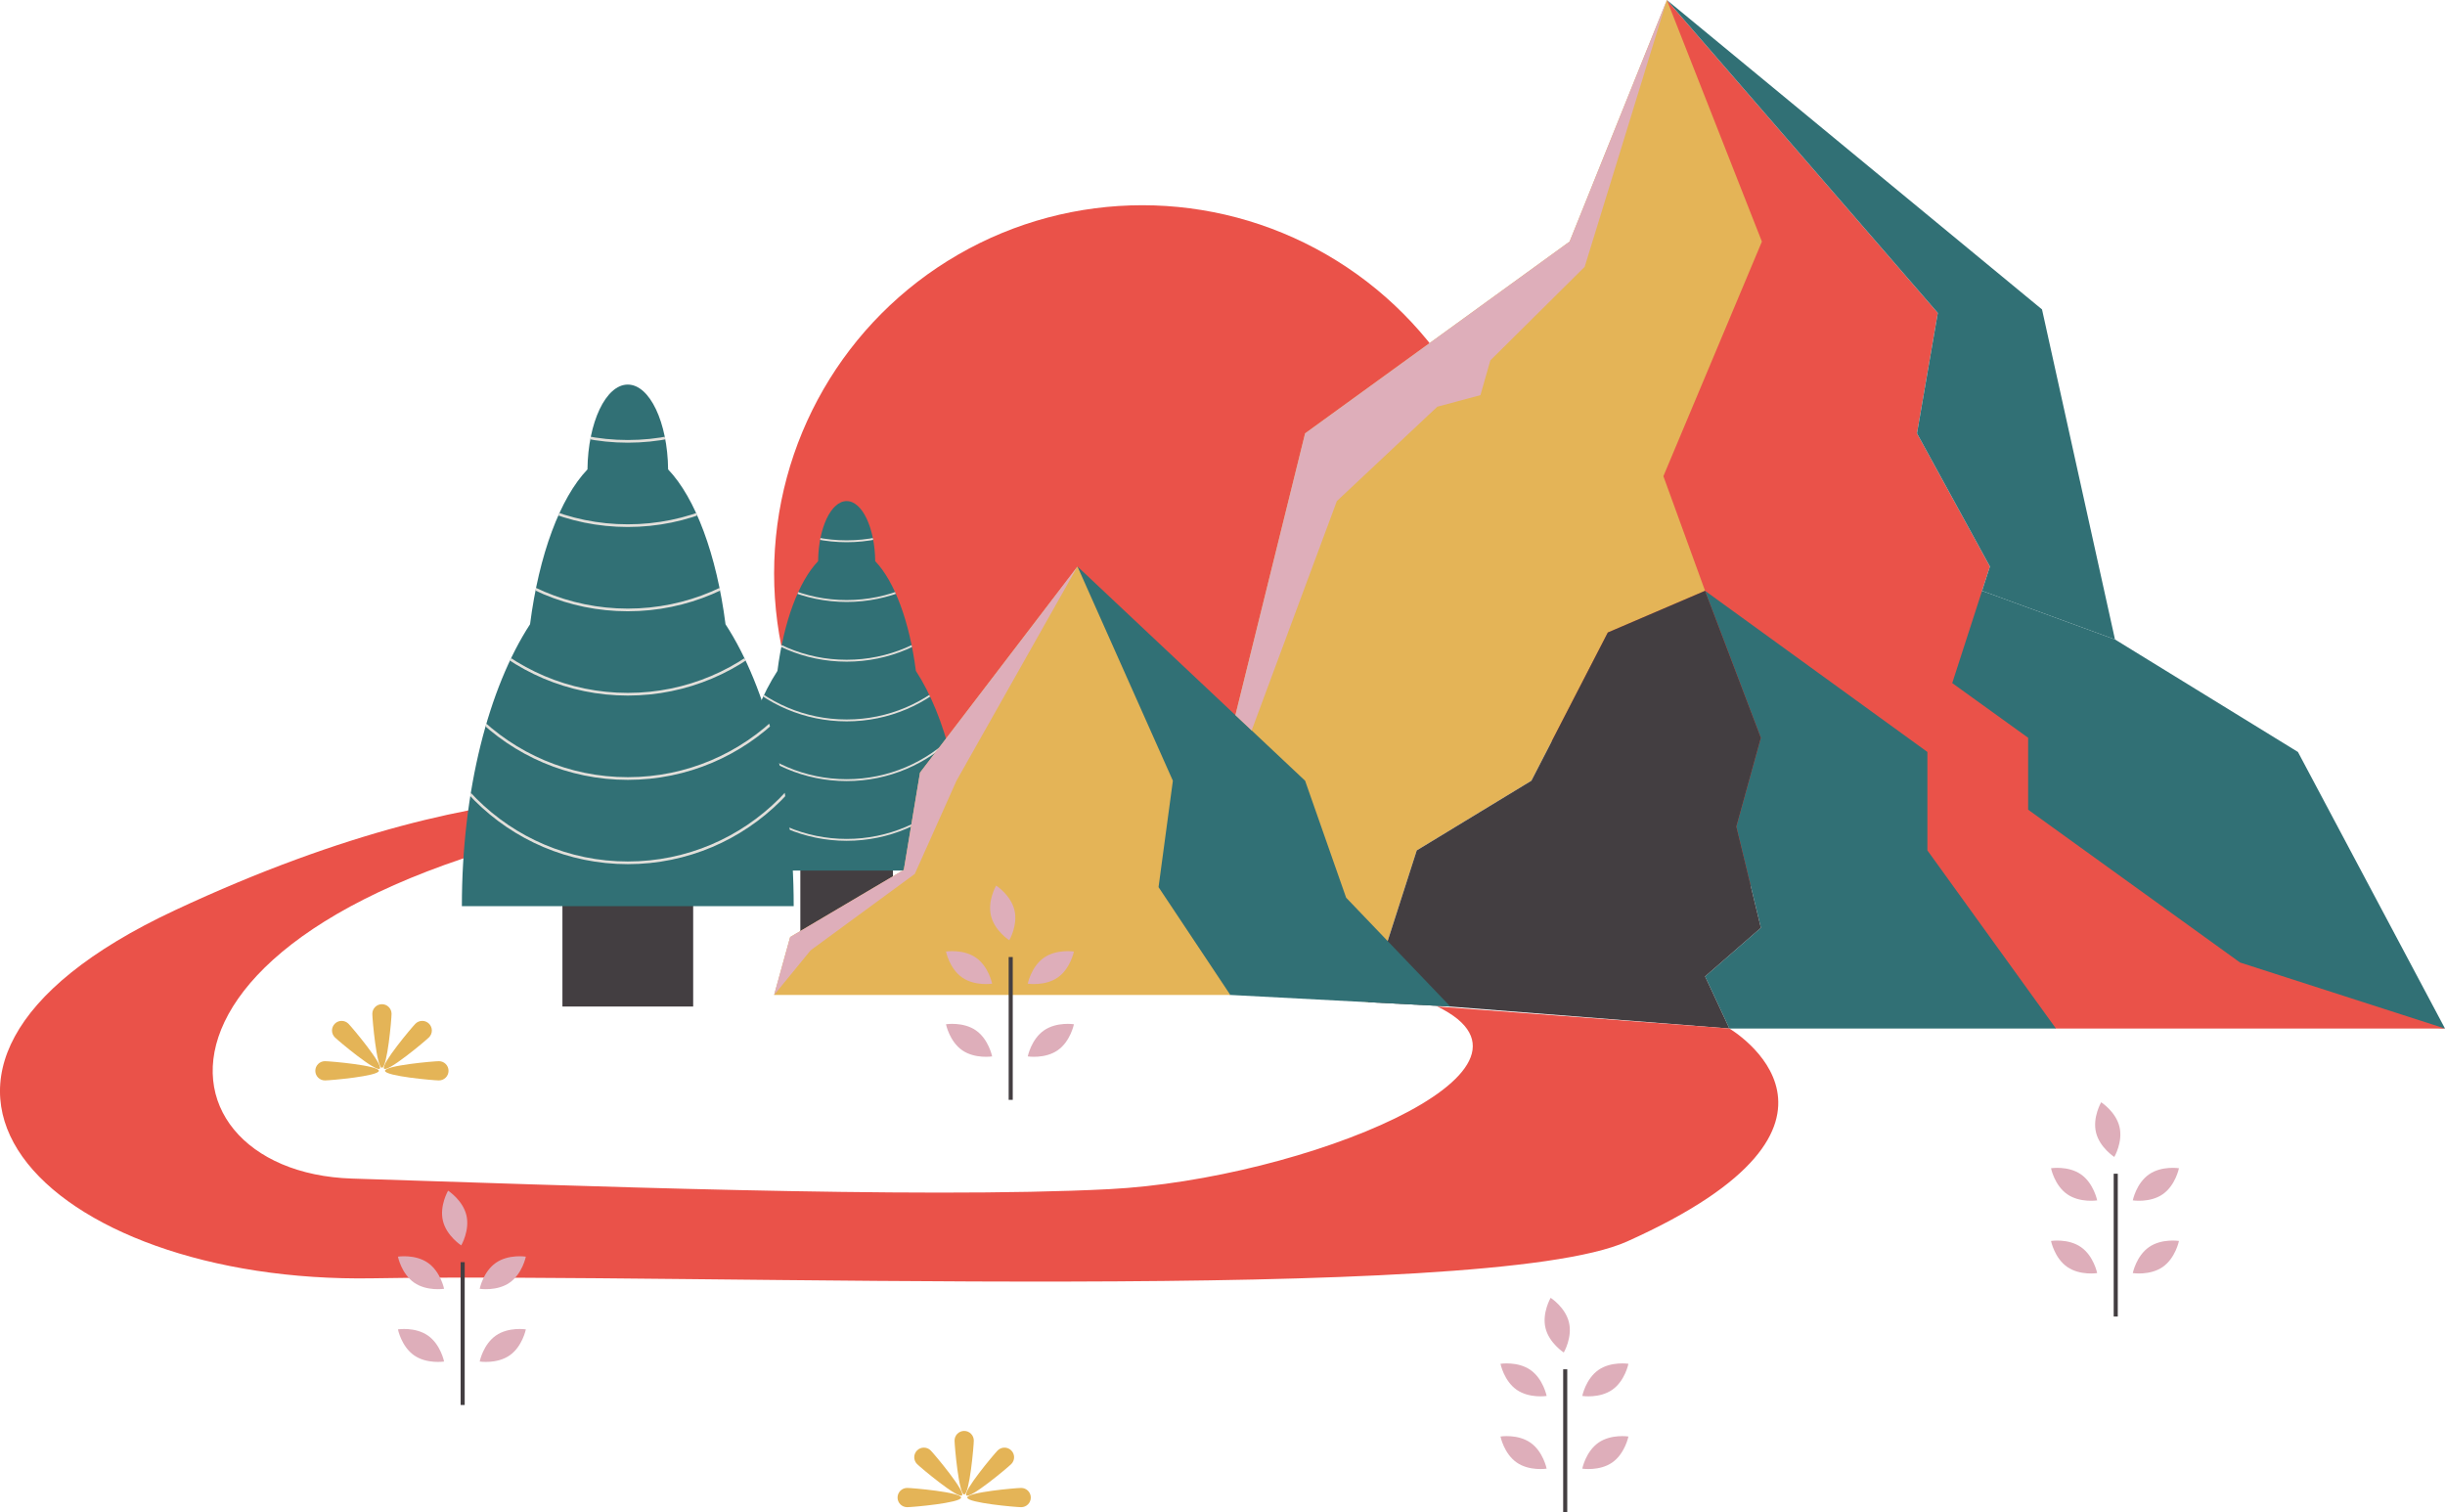 <?xml version="1.0" encoding="UTF-8"?> <svg xmlns="http://www.w3.org/2000/svg" xmlns:xlink="http://www.w3.org/1999/xlink" id="Layer_3" viewBox="0 0 1197.09 740.33"> <defs> <style>.cls-1{clip-path:url(#clippath-1);}.cls-2{fill:#317075;}.cls-3{clip-path:url(#clippath);}.cls-4{fill:#deaeba;}.cls-5{fill:none;}.cls-6{fill:#e4b457;}.cls-7{fill:#e2dfda;}.cls-8{fill:#ea5249;}.cls-9{fill:#433e41;}</style> <clipPath id="clippath"> <path class="cls-5" d="M356.98,426.24h115.09c0-40.18-9.31-75.77-23.65-97.78-3.1-24.19-10.45-43.81-19.91-53.71-.17-16.31-6.36-29.42-13.98-29.42s-13.82,13.11-13.98,29.42c-9.47,9.89-16.81,29.51-19.91,53.71-14.33,22.01-23.65,57.6-23.65,97.78Z"></path> </clipPath> <clipPath id="clippath-1"> <path class="cls-5" d="M226.14,443.67h162.46c0-56.71-13.15-106.96-33.38-138.03-4.38-34.15-14.75-61.85-28.11-75.82-.24-23.02-8.98-41.53-19.74-41.53s-19.5,18.51-19.74,41.53c-13.36,13.96-23.73,41.67-28.11,75.81-20.23,31.07-33.38,81.31-33.38,138.03Z"></path> </clipPath> </defs> <g> <g> <path class="cls-6" d="M219.61,524.27c0,2.6-2.11,4.71-4.71,4.71s-26.4-2.11-26.4-4.71,23.8-4.71,26.4-4.71,4.71,2.11,4.71,4.71Z"></path> <path class="cls-6" d="M154.38,524.27c0-2.6,2.11-4.71,4.71-4.71s26.4,2.11,26.4,4.71-23.8,4.71-26.4,4.71-4.71-2.11-4.71-4.71Z"></path> </g> <path class="cls-6" d="M163.93,501.21c1.84-1.84,4.82-1.84,6.66,0,1.84,1.84,17.18,20.16,15.34,22s-20.16-13.5-22-15.34-1.84-4.82,0-6.66Z"></path> <path class="cls-6" d="M187,491.66c2.6,0,4.71,2.11,4.71,4.71s-2.11,26.4-4.71,26.4-4.71-23.8-4.71-26.4,2.11-4.71,4.71-4.71Z"></path> <path class="cls-6" d="M210.06,501.21c1.84,1.84,1.84,4.82,0,6.66s-20.16,17.18-22,15.34,13.5-20.16,15.34-22,4.82-1.84,6.66,0Z"></path> </g> <g> <g> <path class="cls-6" d="M504.69,733.21c0,2.6-2.11,4.71-4.71,4.71s-26.4-2.11-26.4-4.71,23.8-4.71,26.4-4.71,4.71,2.11,4.71,4.71Z"></path> <path class="cls-6" d="M439.45,733.21c0-2.6,2.11-4.71,4.71-4.71s26.4,2.11,26.4,4.71-23.8,4.71-26.4,4.71-4.71-2.11-4.71-4.71Z"></path> </g> <path class="cls-6" d="M449,710.14c1.84-1.84,4.82-1.84,6.66,0,1.84,1.84,17.18,20.16,15.34,22s-20.16-13.5-22-15.34-1.84-4.82,0-6.66Z"></path> <path class="cls-6" d="M472.07,700.59c2.6,0,4.71,2.11,4.71,4.71s-2.11,26.4-4.71,26.4-4.71-23.8-4.71-26.4,2.11-4.71,4.71-4.71Z"></path> <path class="cls-6" d="M495.13,710.14c1.84,1.84,1.84,4.82,0,6.66s-20.16,17.18-22,15.34,13.5-20.16,15.34-22,4.82-1.84,6.66,0Z"></path> </g> <circle class="cls-8" cx="559.29" cy="280.76" r="180.28"></circle> <g> <rect class="cls-9" x="391.85" y="391.44" width="45.34" height="69.6"></rect> <path class="cls-2" d="M356.98,426.24h115.09c0-40.18-9.31-75.77-23.65-97.78-3.1-24.19-10.45-43.81-19.91-53.71-.17-16.31-6.36-29.42-13.98-29.42s-13.82,13.11-13.98,29.42c-9.47,9.89-16.81,29.51-19.91,53.71-14.33,22.01-23.65,57.6-23.65,97.78Z"></path> <g class="cls-3"> <path class="cls-7" d="M414.53,265.48c-41.47,0-75.2-33.74-75.2-75.2h.93c0,40.95,33.32,74.27,74.27,74.27s74.27-33.32,74.27-74.27h.93c0,41.47-33.74,75.2-75.2,75.2Z"></path> <path class="cls-7" d="M414.53,294.72c-41.47,0-75.2-33.74-75.2-75.2h.93c0,40.95,33.32,74.27,74.27,74.27s74.27-33.32,74.27-74.27h.93c0,41.47-33.74,75.2-75.2,75.2Z"></path> <path class="cls-7" d="M414.53,323.95c-41.47,0-75.2-33.74-75.2-75.2h.93c0,40.95,33.32,74.27,74.27,74.27s74.27-33.32,74.27-74.27h.93c0,41.47-33.74,75.2-75.2,75.2Z"></path> <path class="cls-7" d="M414.53,353.19c-41.47,0-75.2-33.74-75.2-75.2h.93c0,40.95,33.32,74.27,74.27,74.27s74.27-33.32,74.27-74.27h.93c0,41.47-33.74,75.2-75.2,75.2Z"></path> <path class="cls-7" d="M414.53,382.42c-41.47,0-75.2-33.74-75.2-75.2h.93c0,40.95,33.32,74.27,74.27,74.27s74.27-33.32,74.27-74.27h.93c0,41.47-33.74,75.2-75.2,75.2Z"></path> <path class="cls-7" d="M414.53,411.66c-41.47,0-75.2-33.74-75.2-75.2h.93c0,40.95,33.32,74.27,74.27,74.27s74.27-33.32,74.27-74.27h.93c0,41.47-33.74,75.2-75.2,75.2Z"></path> </g> </g> <polygon class="cls-2" points="970.43 289.27 1035.51 313.08 1125.09 368.17 1197.09 503.57 1055.92 490.68 984.49 434.34 950.4 361.22 934.6 313.08 970.43 289.27"></polygon> <polygon class="cls-8" points="816.11 0 948.77 153.21 938.57 212.17 974.28 277.36 955.83 334.44 992.99 361.22 992.99 396.42 1096.74 471.25 1197.09 503.57 1006.6 503.57 776.99 396.42 703.72 254.69 816.11 98.5 816.11 0"></polygon> <polygon class="cls-6" points="600.39 368.17 638.99 212.17 768.49 118.28 816.11 0 862.64 118.28 814.41 233.14 834.82 289.27 787.2 309.68 749.78 382.25 693.65 416.36 669.8 490.68 596.71 478.62 600.39 368.17"></polygon> <polygon class="cls-2" points="834.82 289.27 943.67 368.17 943.67 416.36 1006.6 503.57 846.72 503.57 834.82 478.06 862.14 454.25 850.13 404.69 862.14 361.22 834.82 289.27"></polygon> <polygon class="cls-9" points="834.82 289.27 787.2 309.68 749.78 382.25 693.65 416.36 669.8 490.68 710.09 492.8 846.72 503.57 834.82 478.06 862.14 454.25 850.13 404.69 862.14 361.22 834.82 289.27"></polygon> <g> <rect class="cls-9" x="1034.88" y="574.66" width="2" height="69.92"></rect> <path class="cls-4" d="M1037.71,551.68c1.78,7.39-2.53,14.77-2.53,14.77,0,0-7.19-4.61-8.96-12.01-1.78-7.39,2.53-14.77,2.53-14.77,0,0,7.19,4.61,8.96,12.01Z"></path> <path class="cls-4" d="M1018.87,574.99c6.24,4.35,7.92,12.72,7.92,12.72,0,0-8.44,1.33-14.68-3.02-6.24-4.35-7.92-12.72-7.92-12.72,0,0,8.44-1.33,14.68,3.02Z"></path> <path class="cls-4" d="M1018.87,610.59c6.24,4.35,7.92,12.72,7.92,12.72,0,0-8.44,1.33-14.68-3.02-6.24-4.35-7.92-12.72-7.92-12.72,0,0,8.44-1.33,14.68,3.02Z"></path> <path class="cls-4" d="M1052.15,574.99c-6.24,4.35-7.92,12.72-7.92,12.72,0,0,8.44,1.33,14.68-3.02,6.24-4.35,7.92-12.72,7.92-12.72,0,0-8.44-1.33-14.68,3.02Z"></path> <path class="cls-4" d="M1052.15,610.59c-6.24,4.35-7.92,12.72-7.92,12.72,0,0,8.44,1.33,14.68-3.02,6.24-4.35,7.92-12.72,7.92-12.72,0,0-8.44-1.33-14.68,3.02Z"></path> </g> <path class="cls-8" d="M703.72,492.8c64.88,31.48-66.12,84.55-160.59,89.41s-267.02-1.94-370.77-5.18-118.37-140.61,167.02-182.48,0,0,0,0c0,0-85.38-27.67-253.76,51.12s-62.93,182.95,96.94,180.19,544.78,13.01,613.98-17.99c129.26-57.9,50.17-104.31,50.17-104.31l-143.01-10.77"></path> <polygon class="cls-2" points="527.54 277.36 638.99 382.25 659.07 439.5 710.09 492.8 602.38 487.13 490.69 458.78 500.33 352.2 527.54 277.36"></polygon> <polygon class="cls-6" points="379.01 487.13 386.87 458.78 442.5 425.9 450.44 378.28 527.54 277.36 574.25 382.25 567.23 434.34 602.38 487.13 379.01 487.13"></polygon> <g> <rect class="cls-9" x="275.37" y="394.55" width="64.01" height="98.25"></rect> <path class="cls-2" d="M226.14,443.67h162.46c0-56.71-13.15-106.96-33.38-138.03-4.38-34.15-14.75-61.85-28.11-75.82-.24-23.02-8.98-41.53-19.74-41.53s-19.5,18.51-19.74,41.53c-13.36,13.96-23.73,41.67-28.11,75.81-20.23,31.07-33.38,81.31-33.38,138.03Z"></path> <g class="cls-1"> <path class="cls-7" d="M307.38,216.74c-58.54,0-106.16-47.62-106.16-106.16h1.31c0,57.81,47.04,104.85,104.85,104.85s104.85-47.04,104.85-104.85h1.31c0,58.54-47.62,106.16-106.16,106.16Z"></path> <path class="cls-7" d="M307.38,258.01c-58.54,0-106.16-47.62-106.16-106.16h1.31c0,57.81,47.04,104.85,104.85,104.85s104.85-47.03,104.85-104.85h1.31c0,58.54-47.62,106.16-106.16,106.16Z"></path> <path class="cls-7" d="M307.38,299.28c-58.54,0-106.16-47.62-106.16-106.16h1.31c0,57.81,47.04,104.85,104.85,104.85s104.85-47.04,104.85-104.85h1.31c0,58.54-47.62,106.16-106.16,106.16Z"></path> <path class="cls-7" d="M307.38,340.55c-58.54,0-106.16-47.62-106.16-106.16h1.31c0,57.81,47.04,104.85,104.85,104.85s104.85-47.04,104.85-104.85h1.31c0,58.54-47.62,106.16-106.16,106.16Z"></path> <path class="cls-7" d="M307.38,381.82c-58.54,0-106.16-47.62-106.16-106.16h1.31c0,57.81,47.04,104.85,104.85,104.85s104.85-47.04,104.85-104.85h1.31c0,58.54-47.62,106.16-106.16,106.16Z"></path> <path class="cls-7" d="M307.38,423.09c-58.54,0-106.16-47.62-106.16-106.16h1.31c0,57.81,47.04,104.85,104.85,104.85s104.85-47.04,104.85-104.85h1.31c0,58.54-47.62,106.16-106.16,106.16Z"></path> </g> </g> <polygon class="cls-2" points="816.11 0 999.79 151.5 1035.51 313.08 970.43 289.27 974.28 277.36 938.57 212.17 948.77 153.21 816.11 0"></polygon> <polygon class="cls-4" points="527.54 277.36 468.3 382.25 447.89 427.88 396.87 465.3 379.01 487.13 386.87 458.78 442.5 425.9 450.44 378.28 527.54 277.36"></polygon> <polygon class="cls-4" points="612.82 357.62 654.53 245.34 703.72 199.13 724.83 193.46 729.68 176.45 775.86 130.65 816.11 0 768.49 118.28 638.99 212.17 604.86 350.13 612.82 357.62"></polygon> <g> <rect class="cls-9" x="493.85" y="468.57" width="2" height="69.92"></rect> <path class="cls-4" d="M496.68,445.59c1.78,7.39-2.53,14.77-2.53,14.77,0,0-7.19-4.61-8.96-12.01-1.78-7.39,2.53-14.77,2.53-14.77,0,0,7.19,4.61,8.96,12.01Z"></path> <path class="cls-4" d="M477.84,468.89c6.24,4.35,7.92,12.72,7.92,12.72,0,0-8.44,1.33-14.68-3.02-6.24-4.35-7.92-12.72-7.92-12.72,0,0,8.44-1.33,14.68,3.02Z"></path> <path class="cls-4" d="M477.84,504.5c6.24,4.35,7.92,12.72,7.92,12.72,0,0-8.44,1.33-14.68-3.02-6.24-4.35-7.92-12.72-7.92-12.72,0,0,8.44-1.33,14.68,3.02Z"></path> <path class="cls-4" d="M511.12,468.89c-6.24,4.35-7.92,12.72-7.92,12.72,0,0,8.44,1.33,14.68-3.02,6.24-4.35,7.92-12.72,7.92-12.72,0,0-8.44-1.33-14.68,3.02Z"></path> <path class="cls-4" d="M511.12,504.5c-6.24,4.35-7.92,12.72-7.92,12.72,0,0,8.44,1.33,14.68-3.02,6.24-4.35,7.92-12.72,7.92-12.72,0,0-8.44-1.33-14.68,3.02Z"></path> </g> <g> <rect class="cls-9" x="225.52" y="617.96" width="2" height="69.92"></rect> <path class="cls-4" d="M228.35,594.97c1.78,7.39-2.53,14.77-2.53,14.77,0,0-7.19-4.61-8.96-12.01-1.78-7.39,2.53-14.77,2.53-14.77,0,0,7.19,4.61,8.96,12.01Z"></path> <path class="cls-4" d="M209.51,618.28c6.24,4.35,7.92,12.72,7.92,12.72,0,0-8.44,1.33-14.68-3.02-6.24-4.35-7.92-12.72-7.92-12.72,0,0,8.44-1.33,14.68,3.02Z"></path> <path class="cls-4" d="M209.51,653.89c6.24,4.35,7.92,12.72,7.92,12.72,0,0-8.44,1.33-14.68-3.02-6.24-4.35-7.92-12.72-7.92-12.72,0,0,8.44-1.33,14.68,3.02Z"></path> <path class="cls-4" d="M242.78,618.28c-6.24,4.35-7.92,12.72-7.92,12.72,0,0,8.44,1.33,14.68-3.02,6.24-4.35,7.92-12.72,7.92-12.72,0,0-8.44-1.33-14.68,3.02Z"></path> <path class="cls-4" d="M242.78,653.89c-6.24,4.35-7.92,12.72-7.92,12.72,0,0,8.44,1.33,14.68-3.02,6.24-4.35,7.92-12.72,7.92-12.72,0,0-8.44-1.33-14.68,3.02Z"></path> </g> <g> <rect class="cls-9" x="765.34" y="670.41" width="2" height="69.92"></rect> <path class="cls-4" d="M768.17,647.43c1.78,7.39-2.53,14.77-2.53,14.77,0,0-7.19-4.61-8.96-12.01-1.78-7.39,2.53-14.77,2.53-14.77,0,0,7.19,4.61,8.96,12.01Z"></path> <path class="cls-4" d="M749.33,670.74c6.24,4.35,7.92,12.72,7.92,12.72,0,0-8.44,1.33-14.68-3.02-6.24-4.35-7.92-12.72-7.92-12.72,0,0,8.44-1.33,14.68,3.02Z"></path> <path class="cls-4" d="M749.33,706.34c6.24,4.35,7.92,12.72,7.92,12.72,0,0-8.44,1.33-14.68-3.02-6.24-4.35-7.92-12.72-7.92-12.72,0,0,8.44-1.33,14.68,3.02Z"></path> <path class="cls-4" d="M782.61,670.74c-6.24,4.35-7.92,12.72-7.92,12.72,0,0,8.44,1.33,14.68-3.02,6.24-4.35,7.92-12.72,7.92-12.72,0,0-8.44-1.33-14.68,3.02Z"></path> <path class="cls-4" d="M782.61,706.34c-6.24,4.35-7.92,12.72-7.92,12.72,0,0,8.44,1.33,14.68-3.02,6.24-4.35,7.92-12.72,7.92-12.72,0,0-8.44-1.33-14.68,3.02Z"></path> </g> </svg> 
